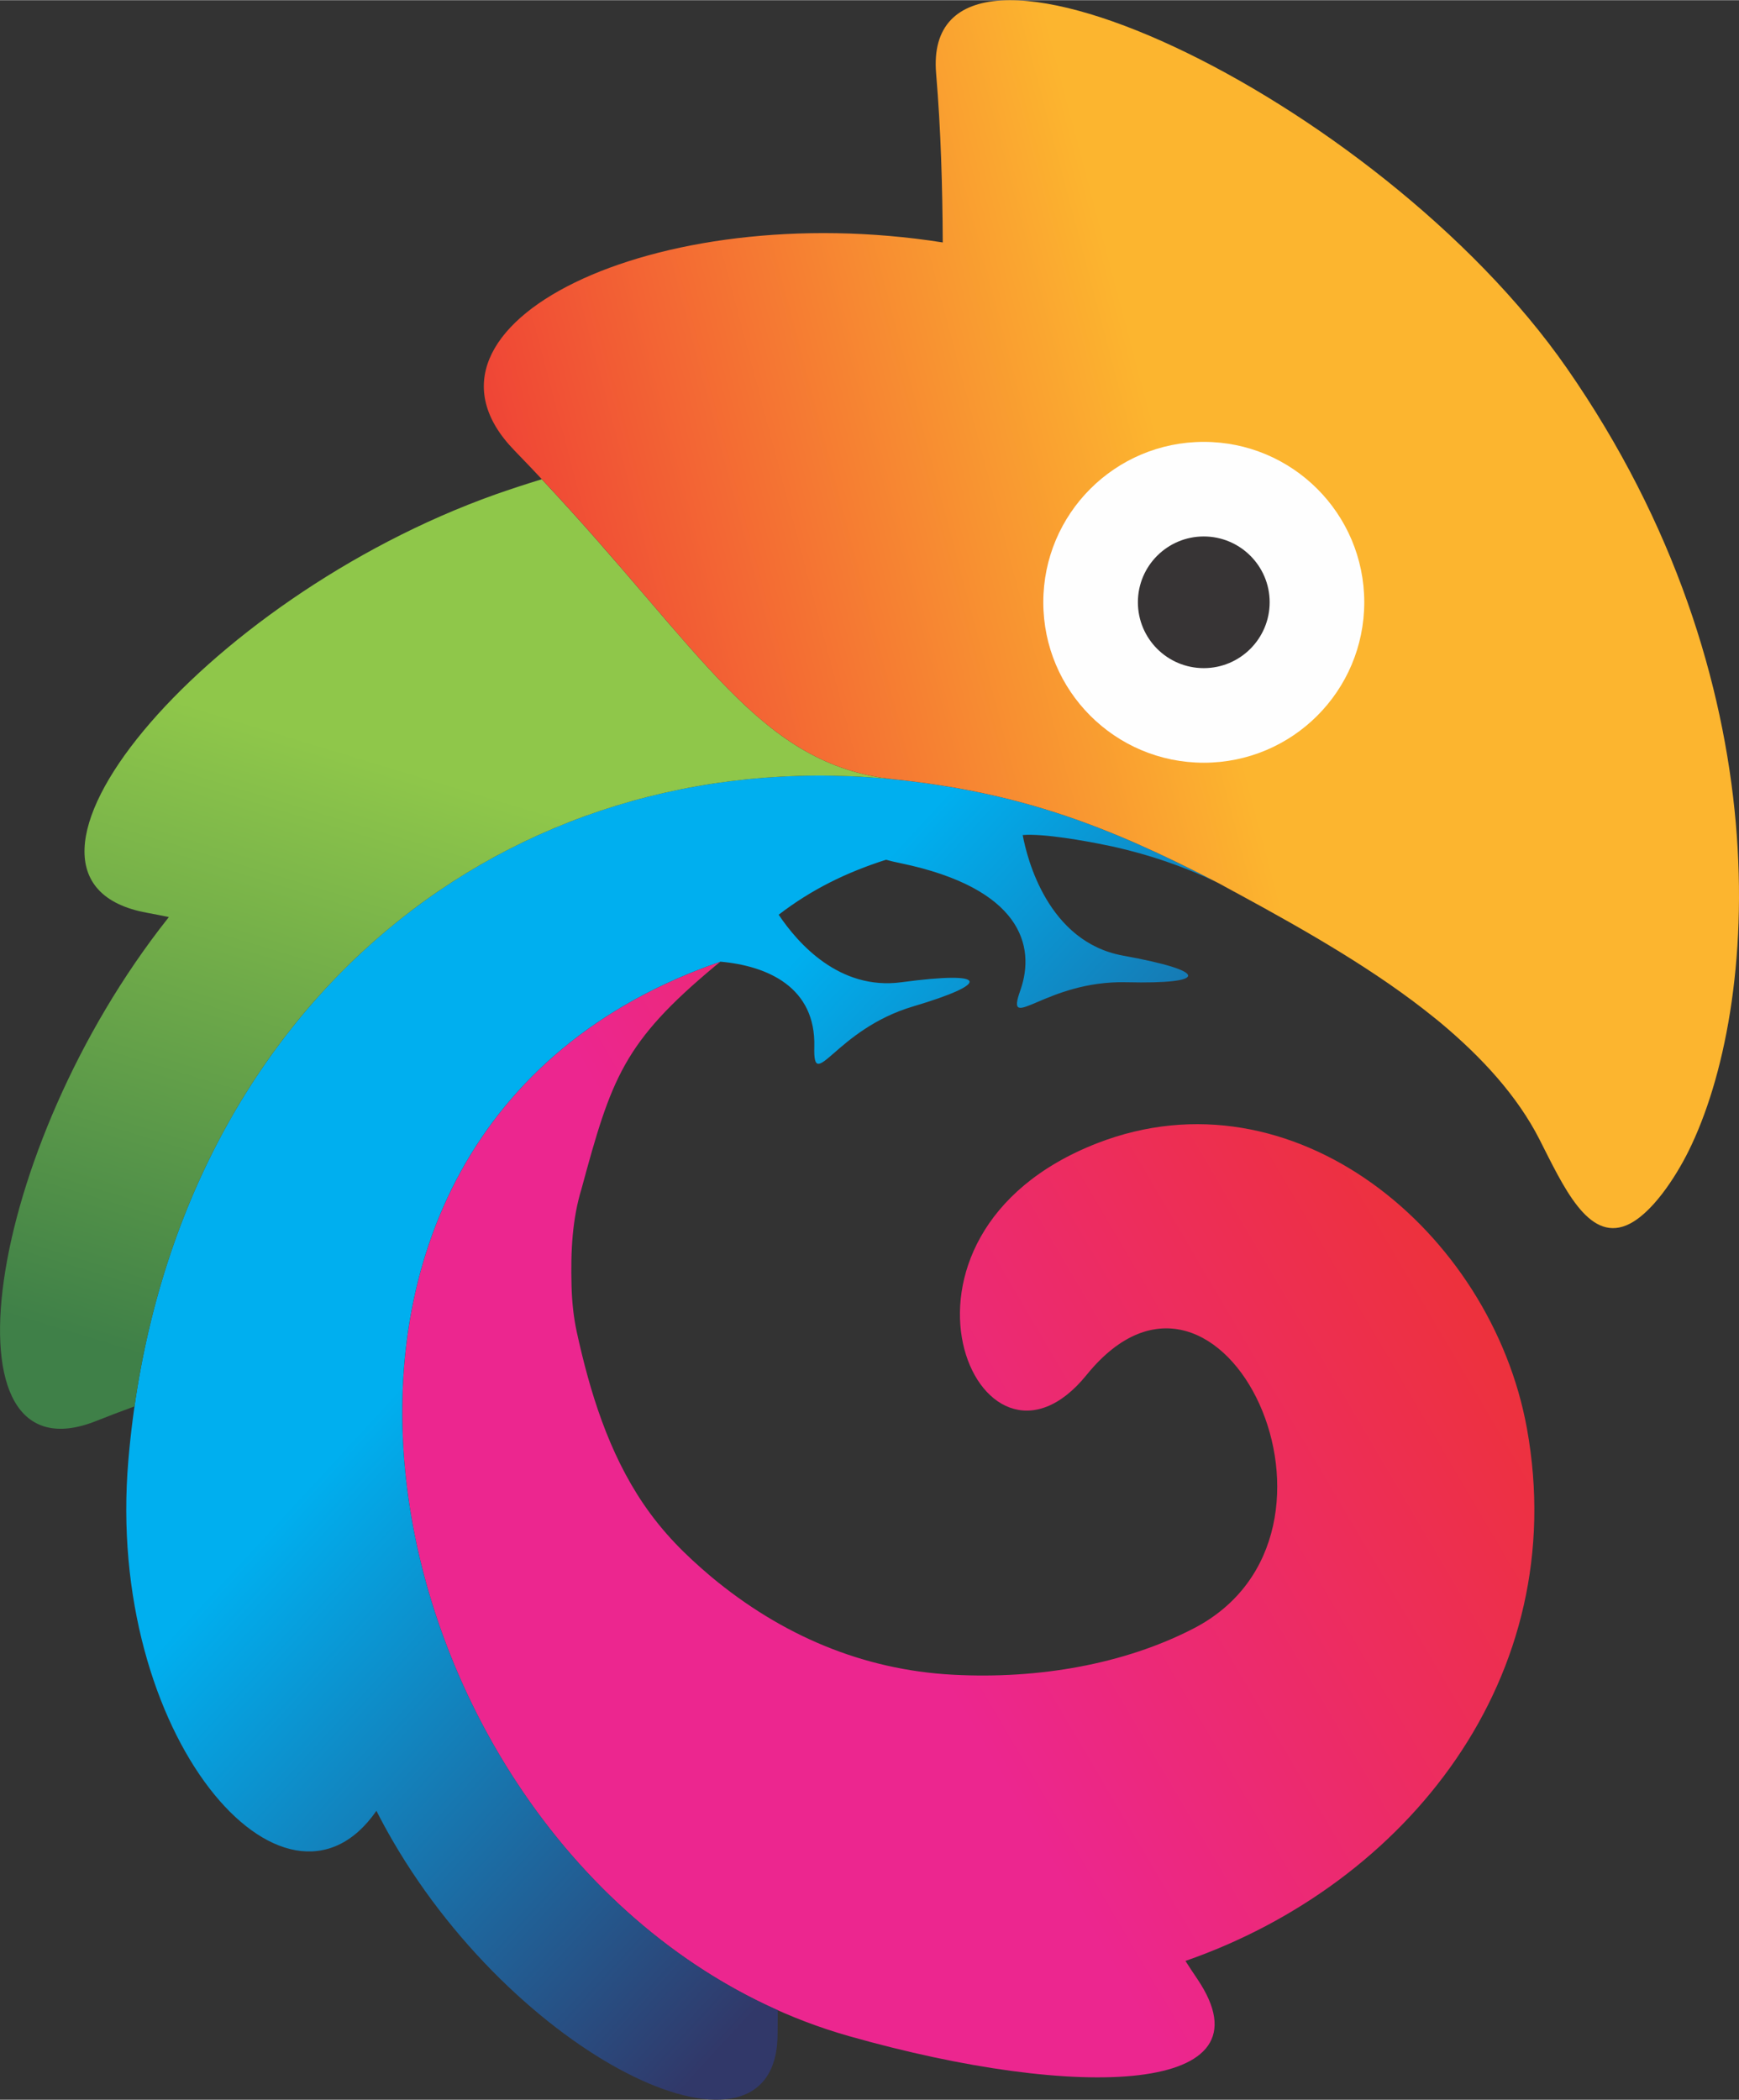<?xml version="1.0" encoding="UTF-8"?>
<!DOCTYPE svg PUBLIC "-//W3C//DTD SVG 1.1//EN" "http://www.w3.org/Graphics/SVG/1.1/DTD/svg11.dtd">
<!-- Creator: CorelDRAW 2020 (64 Bit) -->
<svg xmlns="http://www.w3.org/2000/svg" xml:space="preserve" width="424px" height="512px" version="1.1" style="shape-rendering:geometricPrecision; text-rendering:geometricPrecision; image-rendering:optimizeQuality; fill-rule:evenodd; clip-rule:evenodd"
viewBox="0 0 17.815 21.509"
 xmlns:xlink="http://www.w3.org/1999/xlink"
 xmlns:xodm="http://www.corel.com/coreldraw/odm/2003">
 <rect x="0" y="0" width="17.815" height="21.509" fill="#333333" stroke="none"/>
 <defs>
  <style type="text/css">
   <![CDATA[
    .fil4 {fill:#FEFEFE}
    .fil5 {fill:#373435}
    .fil3 {fill:url(#id0)}
    .fil0 {fill:url(#id1)}
    .fil1 {fill:url(#id2)}
    .fil2 {fill:url(#id3)}
   ]]>
  </style>
  <linearGradient id="id0" gradientUnits="userSpaceOnUse" x1="11.861" y1="4.451" x2="4.444" y2="6.415">
   <stop offset="0" style="stop-opacity:1; stop-color:#FCB52F"/>
   <stop offset="1" style="stop-opacity:1; stop-color:#ED3237"/>
  </linearGradient>
  <linearGradient id="id1" gradientUnits="userSpaceOnUse" x1="16.5" y1="14.865" x2="10.39" y2="18.455">
   <stop offset="0" style="stop-opacity:1; stop-color:#ED3237"/>
   <stop offset="1" style="stop-opacity:1; stop-color:#EC268F"/>
  </linearGradient>
  <linearGradient id="id2" gradientUnits="userSpaceOnUse" x1="2.476" y1="15.964" x2="7.637" y2="20.716">
   <stop offset="0" style="stop-opacity:1; stop-color:#00AFEF"/>
   <stop offset="1" style="stop-opacity:1; stop-color:#313869"/>
  </linearGradient>
  <linearGradient id="id3" gradientUnits="userSpaceOnUse" x1="3.593" y1="7.7" x2="1.686" y2="13.977">
   <stop offset="0" style="stop-opacity:1; stop-color:#8FC74A"/>
   <stop offset="1" style="stop-opacity:1; stop-color:#3F8048"/>
  </linearGradient>
 </defs>
 <g id="Camada_x0020_1">
  <g id="_2142547374160">
   <path class="fil0" d="M9.764 17.155c0.881,0.047 1.756,-0.11 2.458,-0.471 1.886,-0.968 0.29,-4.304 -1.09,-2.601 -1.1,1.358 -2.315,-1.429 0.108,-2.373 2.006,-0.781 4.035,0.902 4.402,2.92 0.462,2.545 -1.227,4.668 -3.498,5.457 0.039,0.061 0.08,0.123 0.122,0.185 0.794,1.177 -1.206,1.255 -3.566,0.586 -4.812,-1.364 -6.71,-9.15 -1.32,-11.008l-0.055 0.045c-0.938,0.781 -1.062,1.152 -1.368,2.283 -0.093,0.304 -0.112,0.631 -0.102,0.993 0.004,0.157 0.02,0.317 0.053,0.47 0.135,0.618 0.326,1.238 0.685,1.766 0.204,0.299 0.426,0.519 0.696,0.747 0.712,0.592 1.543,0.952 2.475,1.001z"/>
   <path class="fil1" d="M8.342 10.723c-0.013,0.485 0.211,-0.176 1.011,-0.414 0.8,-0.237 0.783,-0.369 -0.119,-0.248 -0.633,0.085 -1.059,-0.396 -1.257,-0.692 0.339,-0.26 0.691,-0.432 1.099,-0.563 0.043,0.012 0.094,0.024 0.153,0.036 1.226,0.256 1.385,0.843 1.224,1.301 -0.163,0.457 0.254,-0.103 1.088,-0.082 0.835,0.02 0.859,-0.111 -0.037,-0.273 -0.772,-0.141 -0.984,-1.001 -1.027,-1.235 0.213,-0.018 0.65,0.061 0.851,0.103 0.026,0.005 0.052,0.011 0.078,0.016 0.369,0.083 0.716,0.2 1.062,0.366 -1.095,-0.566 -1.969,-0.901 -3.2,-1.044 -4.072,-0.466 -7.56,2.351 -7.953,6.964 -0.241,2.821 1.604,4.937 2.54,3.593l0.001 -0.002c0.054,0.106 0.11,0.209 0.167,0.307 1.327,2.286 3.948,3.501 3.943,1.972 0,-0.08 0.001,-0.159 0.002,-0.236 -4.259,-1.899 -5.696,-8.982 -0.588,-10.742 0.484,0.043 0.979,0.262 0.962,0.873z"/>
   <path class="fil2" d="M5.55 4.908c-0.157,0.048 -0.314,0.099 -0.473,0.155 -3.025,1.076 -5.4,3.951 -3.573,4.286 0.076,0.014 0.152,0.029 0.226,0.044l-0.011 0.014c-1.874,2.369 -2.359,5.794 -0.735,5.149 0.133,-0.053 0.265,-0.103 0.394,-0.15 0.614,-4.284 3.983,-6.859 7.89,-6.412 0.154,0.018 0.301,0.039 0.445,0.063 0,0 0,0 0,0 -0.177,-0.03 -0.36,-0.055 -0.552,-0.075 -1.387,-0.146 -1.947,-1.299 -3.611,-3.074z"/>
   <path class="fil3" d="M9.658 2.482c-2.952,-0.465 -5.634,0.849 -4.389,2.13 1.887,1.943 2.43,3.216 3.892,3.37 1.288,0.136 2.181,0.473 3.307,1.056 0.055,0.028 0.108,0.06 0.164,0.089l0.063 0.034c0.692,0.376 1.414,0.788 2.006,1.269l0.025 0.02c0.011,0.009 0.022,0.019 0.034,0.028 0.422,0.353 0.785,0.749 1.011,1.193 0.245,0.482 0.496,1.043 0.89,0.88 0.254,-0.105 0.504,-0.492 0.637,-0.76 0.729,-1.469 0.978,-4.823 -1.248,-8.023 -1.941,-2.791 -6.626,-4.977 -6.46,-3.017 0.049,0.58 0.065,1.162 0.068,1.731z"/>
   <path class="fil4" d="M12.332 7.812c-0.908,0 -1.644,-0.736 -1.644,-1.644 0,-0.907 0.736,-1.643 1.644,-1.643 0.908,0 1.644,0.736 1.644,1.643 0,0.908 -0.736,1.644 -1.644,1.644z"/>
   <path class="fil5" d="M12.332 6.843c-0.373,0 -0.675,-0.302 -0.675,-0.675 0,-0.372 0.302,-0.674 0.675,-0.674 0.372,0 0.675,0.302 0.675,0.674 0,0.373 -0.303,0.675 -0.675,0.675z"/>
  </g>
 </g>
</svg>
